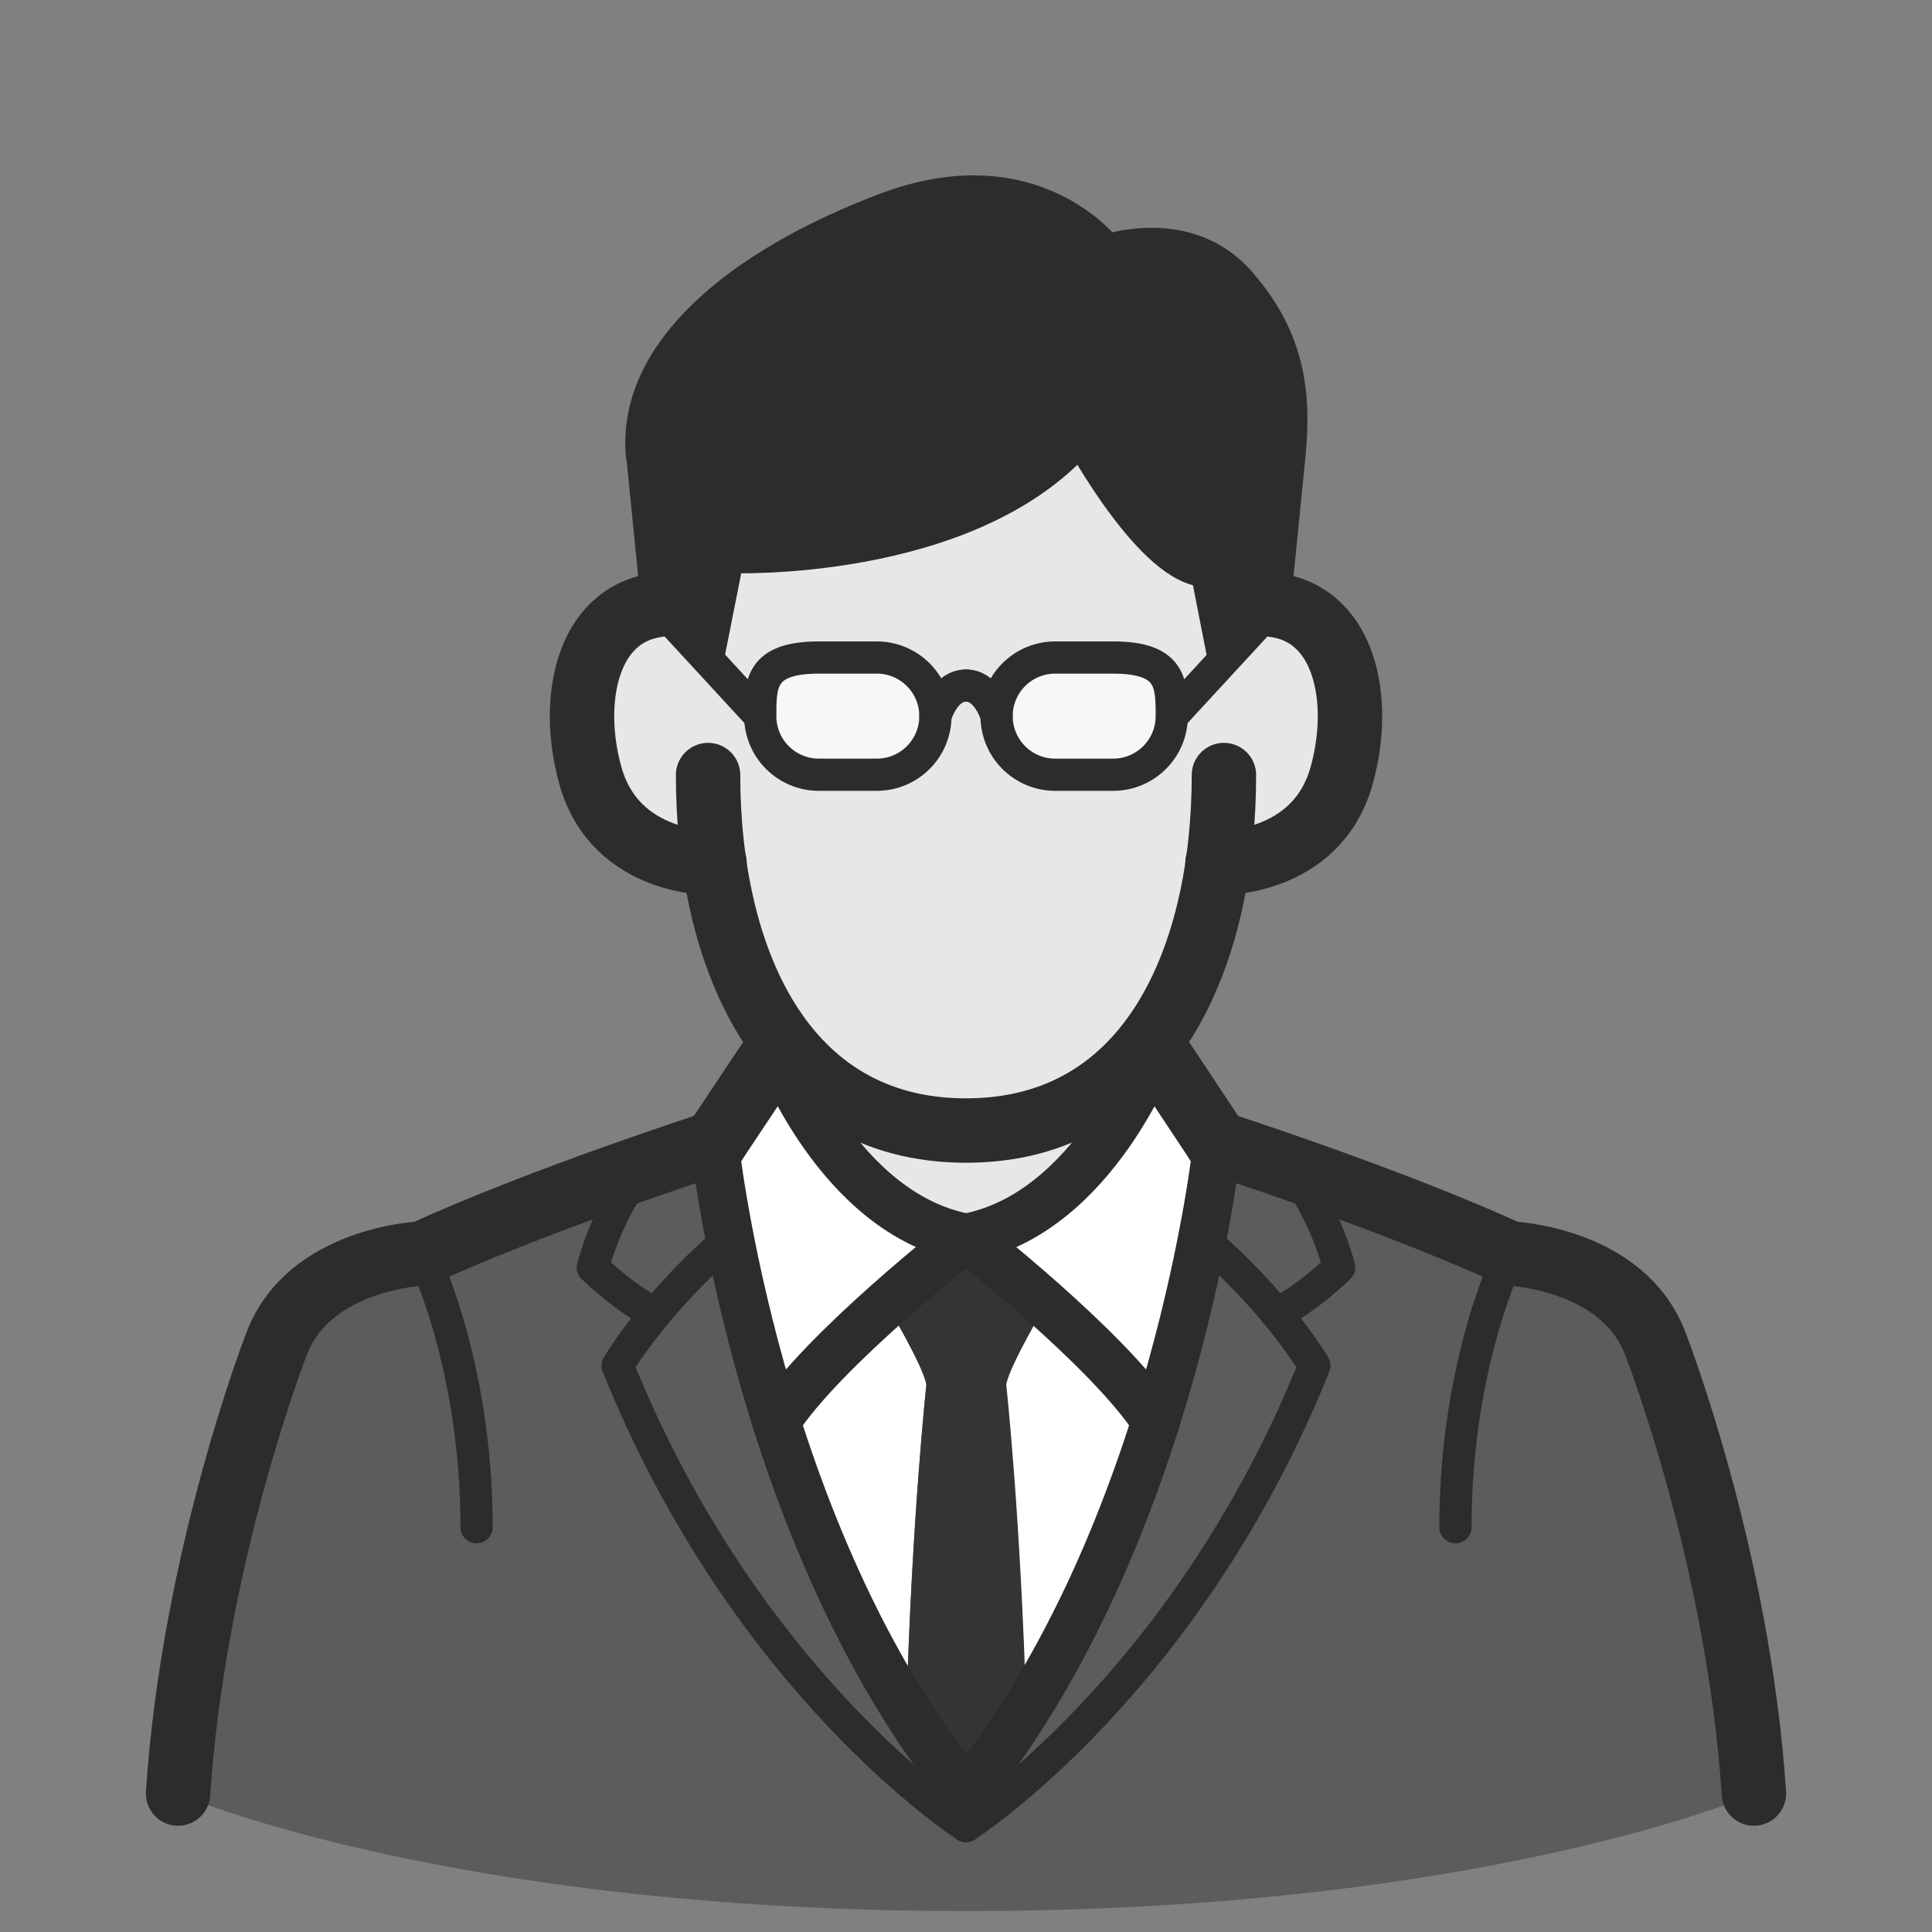 <?xml version="1.0" encoding="UTF-8"?>
<svg id="_レイヤー_4のコピー" data-name="レイヤー 4のコピー" xmlns="http://www.w3.org/2000/svg" viewBox="0 0 60 60">
  <rect x="0" y="0" width="60" height="60" fill="#808080" stroke="none"/>
  <defs>
    <style>
      .cls-1 {
        fill: #2c2c2c;
      }

      .cls-1, .cls-2, .cls-3, .cls-4, .cls-5 {
        stroke: #2c2c2c;
        stroke-linecap: round;
        stroke-linejoin: round;
      }

      .cls-6 {
        fill: #fff;
      }

      .cls-7, .cls-2, .cls-3, .cls-4 {
        fill: none;
      }

      .cls-2 {
        stroke-width: 2px;
      }

      .cls-8 {
        fill: #343434;
      }

      .cls-9 {
        fill: #e7e7e7;
      }

      .cls-10 {
        fill: #5c5c5c;
      }

      .cls-3 {
        stroke-width: 1.5px;
      }

      .cls-5 {
        fill: #f7f7f7;
      }
    </style>
  </defs>
  <polygon class="cls-9" points="30 40.5 33.39 38.86 35.87 35.5 35.87 32.57 35.75 32.29 30 29.71 24.25 32.29 24.14 32.57 24.14 35.5 26.61 38.86 30 40.5 30 40.5"/>
  <path class="cls-10" d="M54.48,55.71s-8.35,3.64-24.47,3.64h0c-16.12,0-24.47-3.64-24.47-3.64.49-7.38,3.05-13.94,3.05-13.94,1-2.7,4.53-2.83,4.53-2.83,3.74-1.71,9.08-3.43,9.08-3.43l7.81,2.93,7.81-2.93s5.34,1.72,9.08,3.43c0,0,3.53.13,4.53,2.83,0,0,2.56,6.56,3.05,13.94Z"/>
  <path class="cls-6" d="M24.14,32.57l-1.95,2.93s.4,3.84,1.92,8.64h0c.72-1.11,2.15-2.5,3.42-3.63,1.32-1.18,2.47-2.07,2.47-2.07-3.98-.73-5.86-5.87-5.86-5.87Z"/>
  <path class="cls-6" d="M27.53,40.5c-1.27,1.13-2.7,2.52-3.42,3.63h0c.9,2.85,2.2,6.04,4.04,8.96.17-5.95.62-10.09.62-10.09-.1-.59-1.24-2.5-1.24-2.5Z"/>
  <path class="cls-6" d="M35.87,32.57s-1.88,5.13-5.86,5.87c0,0,1.15.9,2.47,2.07,1.27,1.13,2.7,2.52,3.42,3.63h0c1.52-4.8,1.92-8.64,1.92-8.64l-1.95-2.93Z"/>
  <path class="cls-6" d="M35.89,44.14c-.72-1.11-2.15-2.5-3.42-3.63,0,0-1.14,1.91-1.24,2.5,0,0,.45,4.14.62,10.09,1.84-2.92,3.14-6.11,4.04-8.96h0Z"/>
  <path class="cls-8" d="M32.47,40.5c-1.32-1.18-2.47-2.07-2.47-2.07h0s-1.15.89-2.47,2.07c0,0,1.14,1.91,1.24,2.5,0,0-.45,4.14-.62,10.09.57.9,1.18,1.78,1.86,2.61.67-.83,1.29-1.71,1.86-2.61-.17-5.95-.62-10.09-.62-10.09.1-.59,1.24-2.5,1.24-2.5Z"/>
  <path class="cls-9" d="M39.59,18.78l-1.58,1.64-.97-4.92-2.33-1.4-4.7.5-4.7-.5-2.33,1.4-.97,4.92-1.58-1.64c-2.22.3-2.73,2.97-2.09,5.28.78,2.84,3.86,2.73,3.86,2.73.65,4.51,2.99,8.31,7.81,8.31h0c4.82,0,7.17-3.8,7.81-8.31,0,0,3.08.11,3.86-2.73.64-2.31.12-4.98-2.09-5.28Z"/>
  <path class="cls-2" d="M38.01,24.07c0,5.58-2.23,11.04-8.01,11.04h0c-5.77,0-8.01-5.46-8.01-11.04"/>
  <path class="cls-2" d="M22.19,26.8s-3.08.11-3.86-2.73c-.64-2.31-.12-4.98,2.09-5.28"/>
  <path class="cls-2" d="M37.81,26.8s3.08.11,3.86-2.73c.64-2.31.12-4.98-2.09-5.28"/>
  <path class="cls-3" d="M30,38.43s-4.42,3.44-5.89,5.71"/>
  <path class="cls-3" d="M24.14,32.57s1.88,5.13,5.86,5.87"/>
  <line class="cls-2" x1="22.19" y1="35.5" x2="24.14" y2="32.57"/>
  <path class="cls-3" d="M30,55.71c-6.54-8.07-7.81-20.21-7.81-20.21"/>
  <path class="cls-2" d="M22.19,35.5s-5.34,1.72-9.08,3.43c0,0-3.53.13-4.53,2.83,0,0-2.56,6.56-3.05,13.94"/>
  <path class="cls-3" d="M30,38.43s4.42,3.44,5.89,5.71"/>
  <path class="cls-3" d="M35.87,32.57s-1.88,5.13-5.86,5.87"/>
  <line class="cls-2" x1="37.81" y1="35.5" x2="35.87" y2="32.57"/>
  <path class="cls-3" d="M30,55.71c6.54-8.07,7.81-20.21,7.81-20.21"/>
  <path class="cls-2" d="M37.81,35.5s5.34,1.72,9.08,3.43c0,0,3.53.13,4.53,2.83,0,0,2.56,6.56,3.05,13.94"/>
  <path class="cls-4" d="M13.11,38.93s1.69,3.36,1.69,8.5"/>
  <path class="cls-4" d="M46.89,38.93s-1.69,3.36-1.69,8.5"/>
  <path class="cls-4" d="M40.05,36.25s.99,1.12,1.54,3.11c0,0-1.03,1.01-1.95,1.43"/>
  <path class="cls-4" d="M30,56.71s6.83-4.37,10.82-14.3c0,0-1.19-2.03-3.58-4.03"/>
  <path class="cls-4" d="M19.95,36.25s-.99,1.12-1.54,3.11c0,0,1.03,1.01,1.95,1.43"/>
  <path class="cls-4" d="M30,56.71s-6.83-4.37-10.82-14.3c0,0,1.19-2.03,3.58-4.03"/>
  <path class="cls-1" d="M19.95,14.17l.46,4.61,1.58,1.64.62-3.12s7.43.31,10.95-3.69c0,0,2.23,4.12,3.91,4.12l.53,2.7,1.58-1.64.46-4.61c.18-1.81.07-3.59-1.55-5.43-1.62-1.84-4.11-.97-4.11-.97,0,0-2.27-3.03-6.86-1.3-4.59,1.73-7.9,4.48-7.58,7.7Z"/>
  <g>
    <path class="cls-5" d="M29.05,22.24c0,1-.81,1.82-1.82,1.82h-1.8c-1,0-1.82-.81-1.82-1.82h0c0-1,0-1.82,1.82-1.82h1.8c1,0,1.82.81,1.82,1.82h0Z"/>
    <path class="cls-5" d="M30.95,22.24c0,1,.81,1.82,1.82,1.82h1.8c1,0,1.82-.81,1.82-1.82h0c0-1,0-1.82-1.82-1.82h-1.8c-1,0-1.82.81-1.82,1.82h0Z"/>
    <line class="cls-4" x1="23.6" y1="22.24" x2="20.41" y2="18.78"/>
    <line class="cls-4" x1="36.4" y1="22.24" x2="39.59" y2="18.78"/>
    <path class="cls-4" d="M29.05,22.24s.27-.95.95-.95"/>
    <path class="cls-4" d="M30.95,22.24s-.27-.95-.95-.95"/>
  </g>
  <rect class="cls-7" width="60" height="60"/>
</svg>